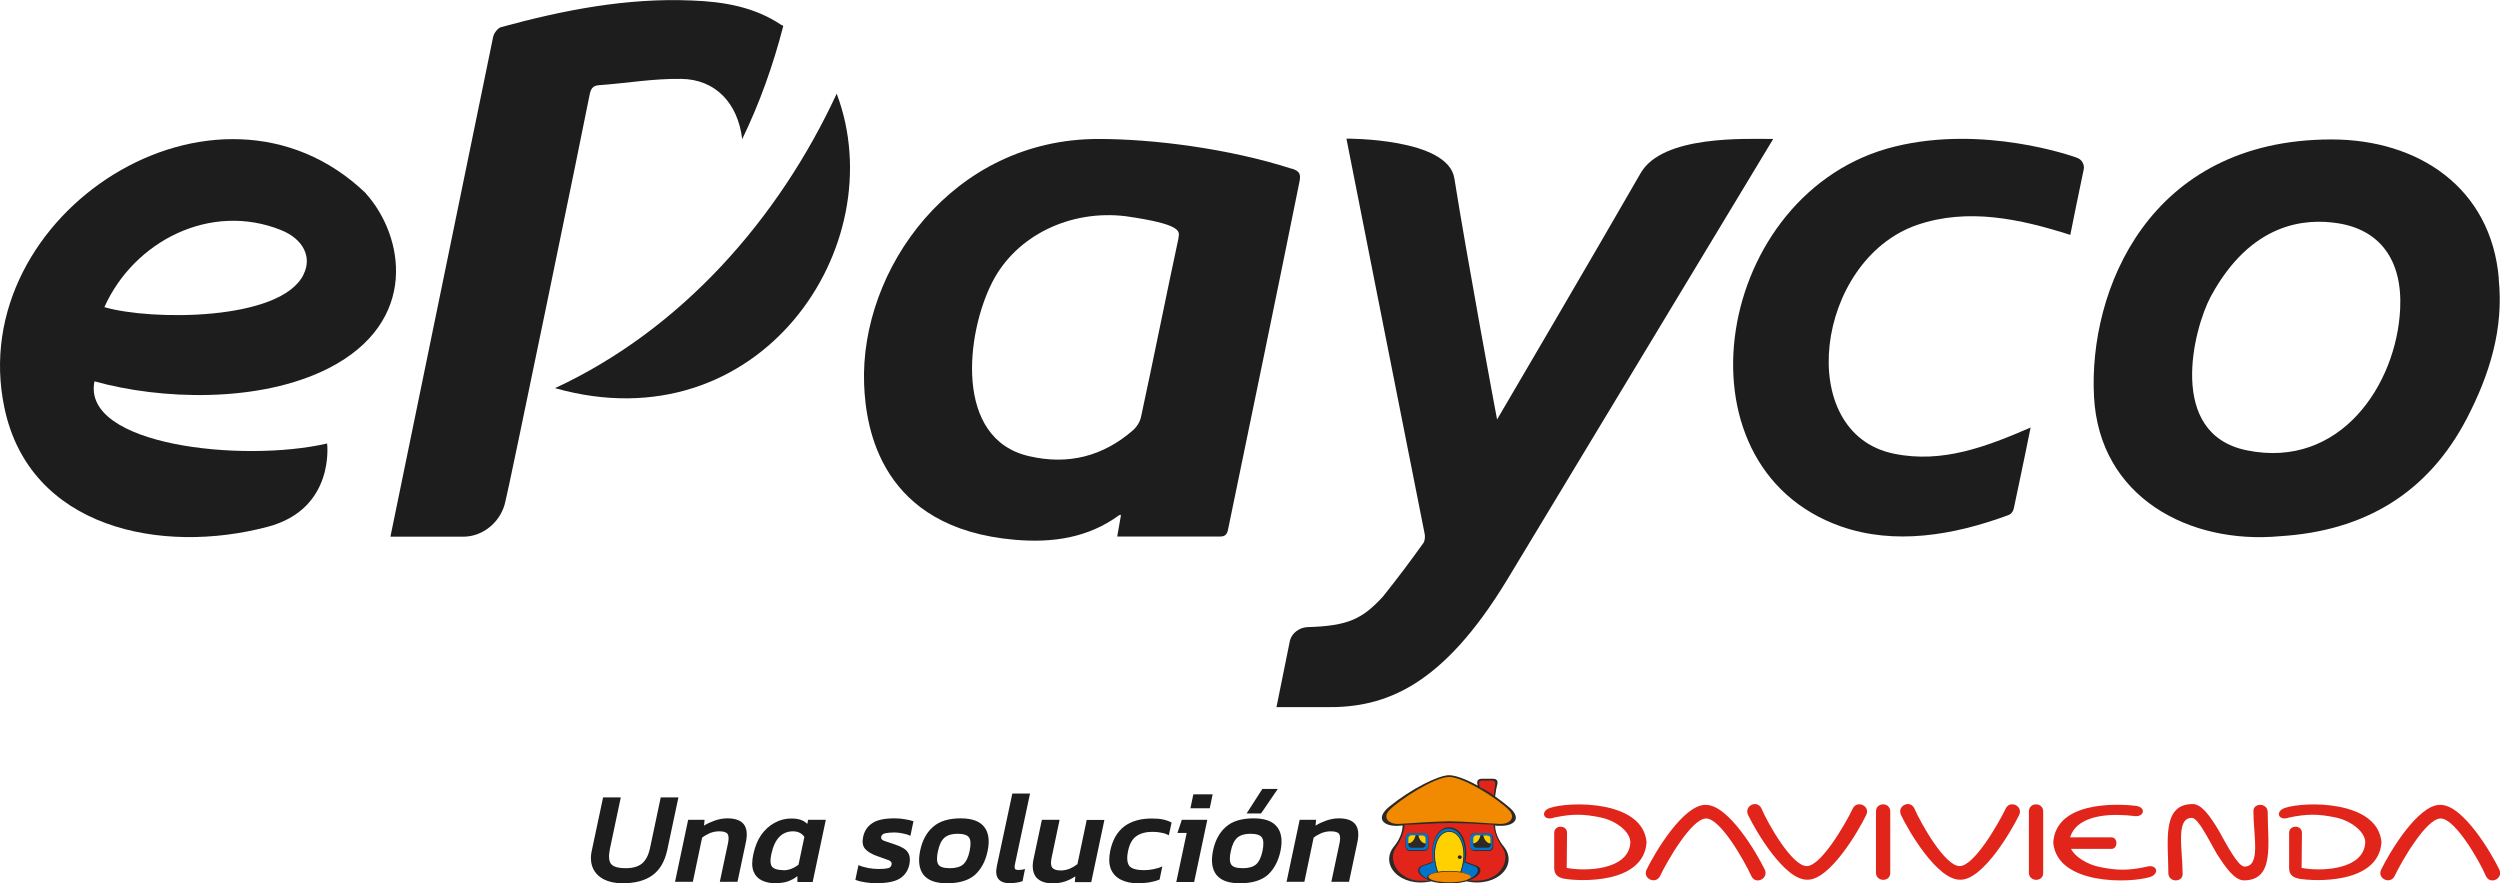 <svg xmlns="http://www.w3.org/2000/svg" id="Capa_2" viewBox="0 0 154 54.42"><defs><style>      .cls-1 {        fill: #f18a00;      }      .cls-1, .cls-2, .cls-3, .cls-4, .cls-5 {        fill-rule: evenodd;      }      .cls-2 {        fill: #0075c9;      }      .cls-6, .cls-5 {        fill: #2d2a26;      }      .cls-3, .cls-7 {        fill: #e1251b;      }      .cls-8 {        fill: #231f20;      }      .cls-4 {        fill: #ffd100;      }      .cls-9 {        fill: #1d1d1d;      }    </style></defs><g id="Capa_1-2" data-name="Capa_1"><path class="cls-9" d="M36.32,5.84c.07-.34.17-.56.56-.59,1.69-.12,3.39-.42,5.08-.39,2.09.02,3.49,1.47,3.76,3.71,1.08-2.23,1.91-4.56,2.53-6.97-.02-.02-.05-.05-.1-.05-1.67-1.13-3.58-1.45-5.55-1.52-4-.17-7.88.59-11.73,1.64-.2.05-.44.37-.49.59-.34,1.64-6.33,30.8-6.33,30.8h4.49c1.25,0,2.36-.96,2.6-2.21.05,0,4.91-23.56,5.18-25.01Z"></path><path class="cls-9" d="M51.54,5.77c-3.58,7.73-9.57,14.53-17.35,18.14,12.59,3.56,20.89-8.76,17.35-18.14Z"></path><path class="cls-9" d="M18.7,16.91c-1.4,2.87-9.4,2.85-12.27,2.01,1.82-4.07,6.55-6.5,10.9-4.74,1.33.54,1.91,1.64,1.37,2.72ZM22.53,11.9C13.37,3.12-2.24,13.16.27,25.11c1.55,7.44,9.67,9.08,16.22,7.34,4.17-1.1,3.66-5.13,3.66-5.13-5.23,1.2-15.14.12-14.33-3.83,4.03,1.13,10.14,1.37,14.43-.81,5.6-2.87,4.64-8.15,2.28-10.77Z"></path><path class="cls-9" d="M72.6,14.65c-.79,3.68-1.52,7.36-2.31,11.02-.07.32-.25.61-.47.81-1.87,1.64-4.03,2.18-6.43,1.62-4.64-1.06-3.88-7.58-2.26-10.73,1.47-2.87,4.81-4.47,8.22-4.05,3.41.49,3.34.91,3.24,1.33ZM79.59,10.4c-3.88-1.25-8.54-1.84-11.93-1.84-9.01,0-14.7,8.05-14.43,15.12.1,2.72,1.03,8.86,9.28,9.57,2.28.2,4.49-.1,6.41-1.5.02,0,.15-.12.12.05-.07.39-.22,1.25-.22,1.25h6.36c.39,0,.44-.27.49-.54,1.47-7.12,2.95-14.24,4.39-21.38.07-.42-.02-.59-.47-.74Z"></path><path class="cls-9" d="M138.4,27.74c-4.96-1.01-3.26-7.51-2.23-9.45,2.5-4.64,5.89-4.84,7.83-4.54,2.55.39,4,2.21,3.85,5.28-.22,4.64-3.68,9.89-9.45,8.71ZM153.93,17.18c-.47-5.62-4.96-8.59-10.31-8.59-11.27,0-14.97,9.33-14.63,15.83.32,6.23,5.89,9.13,11.46,8.61,5.2-.32,9.11-2.65,11.51-7.26,1.4-2.7,2.28-5.52,1.96-8.59Z"></path><path class="cls-9" d="M78.63,43.56l.83-4.1c.12-.47.59-.81,1.08-.83,2.53-.07,3.39-.52,4.64-1.87.96-1.2,1.69-2.18,2.5-3.31.1-.15.12-.42.07-.61-1.37-6.87-4.81-24.3-4.81-24.3,0,0,6.26-.05,6.65,2.45.76,4.79,2.55,14.46,2.63,14.85.22-.37,6.09-10.38,8.84-15.17,1.35-2.36,6.48-2.11,8.17-2.11-5.06,8.39-14.87,24.64-16.4,27.17-3.98,6.55-7.49,7.88-11.14,7.83h-3.07Z"></path><path class="cls-9" d="M125.09,26.31c-.34,1.72-1.01,4.86-1.03,4.96-.03.17-.12.39-.37.47-3.39,1.25-6.99,1.84-10.28.69-10.63-3.73-7.78-20.71,3.34-23.41,5.45-1.33,10.9.59,11.17.69.32.1.49.42.44.71-.2.93-.81,3.93-.83,4.05-3.07-.98-6.31-1.69-9.45-.61-6.26,2.18-7.61,12.84-1.4,14.09,2.97.61,5.69-.44,8.42-1.62Z"></path><path class="cls-7" d="M96.5,53.46c1.12.23,3.85.16,3.93-1.57,0-.68-.93-1.35-1.81-1.53-1.09-.23-1.78-.23-2.88,0-.67.25-.88-.39-.26-.59,1.17-.41,5.73-.5,5.95,2.12-.19,2.6-4.16,2.4-5.07,2.24-.36-.07-.62-.23-.62-.66v-2.17c0-.5.79-.5.79,0l-.02,2.17Z"></path><path class="cls-7" d="M105.09,50.42c-.88,0-2.38,2.6-2.83,3.54-.26.55-1.1.16-.83-.39.48-1,2.26-4.02,3.64-3.99,1.4-.02,3.16,2.99,3.64,3.99.26.55-.57.96-.83.39-.43-.94-1.9-3.54-2.78-3.54Z"></path><path class="cls-7" d="M111.3,53.35c.88,0,2.38-2.6,2.83-3.54.26-.55,1.1-.16.83.39-.48,1-2.26,4.04-3.64,3.99-1.4.02-3.16-2.99-3.64-3.99-.26-.57.57-.96.83-.39.4.94,1.88,3.54,2.78,3.54Z"></path><path class="cls-7" d="M116.44,49.99v3.79c0,.57-.88.55-.88-.02v-3.77c0-.59.88-.59.88,0Z"></path><path class="cls-7" d="M120.72,53.35c.88,0,2.38-2.6,2.83-3.54.26-.55,1.09-.16.83.39-.48,1-2.26,4.04-3.64,3.99-1.4.02-3.17-2.99-3.64-3.99-.26-.57.57-.96.83-.39.41.94,1.88,3.54,2.78,3.54Z"></path><path class="cls-7" d="M127.57,52.28c.26.52,1,.96,1.74,1.12,1.09.23,1.78.23,2.88,0,.67-.21.88.41.26.62-1.21.39-5.71.52-5.97-2.1.14-2.51,3.74-2.44,5.09-2.28.67.09.52.75-.17.62-.93-.11-3.4-.25-3.88,1.32h2.55c.4,0,.4.71,0,.71h-2.5Z"></path><path class="cls-7" d="M141.77,53.46c1.12.23,3.85.16,3.93-1.57,0-.68-.93-1.35-1.81-1.53-1.09-.23-1.78-.23-2.88,0-.67.25-.88-.39-.26-.59,1.16-.41,5.73-.5,5.95,2.12-.19,2.6-4.19,2.4-5.07,2.24-.36-.07-.62-.23-.62-.66v-2.17c0-.5.79-.5.79,0l-.02,2.17Z"></path><path class="cls-7" d="M150.34,50.42c-.88,0-2.38,2.6-2.83,3.54-.26.55-1.1.16-.83-.39.48-1,2.26-4.02,3.64-3.99,1.4-.02,3.16,2.99,3.64,3.99.26.55-.57.96-.83.39-.4-.94-1.9-3.54-2.78-3.54Z"></path><path class="cls-7" d="M125.86,49.99v3.79c0,.57-.88.55-.88-.02v-3.77c0-.59.88-.59.88,0Z"></path><path class="cls-7" d="M136.59,52.66c-.55-.96-1.17-2.26-1.57-2.28-1.02,0-.57,1.94-.57,3.47,0,.52-.88.52-.88-.07,0-1.94-.43-4.25,1.5-4.25.57,0,1.1.8,1.57,1.57.55.98,1.21,2.26,1.62,2.28,1.02,0,.55-1.89.55-3.42,0-.52.88-.52.88.07,0,1.94.45,4.2-1.47,4.2-.57,0-1.14-.82-1.62-1.57Z"></path><path class="cls-3" d="M86.49,50.68c.02.14,0,.73-.57,1.53-.59.89.33,2.37,2.21,2.01.4.14.86.16,1.14.16s.74-.02,1.14-.16c1.88.39,2.81-1.12,2.21-2.01-.57-.8-.57-1.39-.57-1.53h-5.57Z"></path><path class="cls-2" d="M89.27,54.38c-1.83-.05-2.17-.84-1.67-1.03.29-.09.69-.27.69-.27-.19-.91.12-2.08.98-2.08s1.17,1.21.98,2.1c0,0,.38.14.69.25.48.18.17.98-1.67,1.03Z"></path><path class="cls-4" d="M88.58,53.74c-.48-1.3-.05-2.53.69-2.53s1.19,1.19.69,2.53c0,0-.24-.05-.71-.05-.36,0-.67.05-.67.05Z"></path><path class="cls-1" d="M89.27,54.4c.74,0,1.33-.16,1.33-.37s-.57-.37-1.33-.37-1.31.16-1.31.37.57.37,1.31.37Z"></path><path class="cls-2" d="M86.85,51.32h.88c.14,0,.26.11.26.25v.57c0,.14-.12.25-.26.25h-.88c-.14,0-.26-.11-.26-.25v-.57c0-.14.12-.25.26-.25Z"></path><path class="cls-6" d="M86.94,51.45h.69c.12,0,.19.09.19.18v.41c0,.09-.1.18-.19.18h-.69c-.1,0-.19-.09-.19-.18v-.41c0-.09.07-.18.19-.18Z"></path><path class="cls-4" d="M87.82,51.96c-.31-.02-.43-.39-.45-.5h.26c.12,0,.19.09.19.18v.32Z"></path><path class="cls-4" d="M87.2,51.45c-.02.09-.12.48-.45.5v-.32c0-.09.1-.18.19-.18h.26Z"></path><path class="cls-2" d="M90.82,51.32h.88c.14,0,.26.11.26.25v.57c0,.14-.12.25-.26.25h-.88c-.14,0-.26-.11-.26-.25v-.57c.02-.14.14-.25.26-.25Z"></path><path class="cls-6" d="M90.94,51.45h.71c.1,0,.19.09.19.18v.41c0,.09-.1.18-.19.18h-.71c-.1,0-.19-.09-.19-.18v-.41c0-.09.07-.18.19-.18Z"></path><path class="cls-4" d="M91.82,51.96c-.31-.02-.43-.39-.45-.5h.26c.1,0,.19.09.19.18v.32h0Z"></path><path class="cls-4" d="M91.2,51.45c-.02.09-.12.48-.45.5v-.32c0-.09.1-.18.19-.18h.26Z"></path><path class="cls-3" d="M91.11,48.46c-.1-.3-.12-.46.19-.46h.64c.38,0,.21.27.19.57-.05.39-.05.5-.05.5,0,0-.95-.59-.98-.62Z"></path><path class="cls-1" d="M89.27,50.66c-.95,0-2.28.09-3.12.14-.64.05-1.14-.43-.71-.87.93-.96,3.16-2.17,3.83-2.17.71,0,2.93,1.21,3.83,2.17.43.46,0,.87-.64.87-.71,0-2.24-.14-3.19-.14Z"></path><path class="cls-8" d="M89.8,52.8c0-.07.05-.11.12-.11s.12.05.12.11-.05.11-.12.11-.12-.05-.12-.11Z"></path><path class="cls-5" d="M89.27,53.65c-.38,0-.69.05-.69.05-.45-1.28-.05-2.46.69-2.46s1.14,1.21.69,2.46c0,0-.29-.05-.69-.05ZM89.96,53.74c.38.07.62.16.62.27,0,.18-.57.34-1.28.34s-1.31-.14-1.31-.34c0-.11.24-.23.62-.27,0,0,.4-.05.67-.05s.69.05.69.05ZM90.01,53.72c.48-1.32.02-2.53-.74-2.53s-1.21,1.21-.74,2.53c-.38.07-.62.18-.62.32,0,.05.02.09.07.11-.62-.25-.67-.68-.33-.8.29-.09.64-.23.64-.23-.19-.89.1-2.08.95-2.08s1.14,1.19.95,2.08c0,0,.36.14.64.23.33.11.29.52-.33.8.05-.05.07-.07.07-.11.05-.14-.21-.25-.57-.32ZM91.15,48.47c-.07-.27-.07-.39.17-.39h.55c.36,0,.21.25.19.53-.02.16-.02.3-.05.39-.26-.21-.57-.37-.86-.53ZM90.51,54.22c1.76.27,2.62-1.14,2.05-1.99-.43-.62-.55-1.14-.55-1.42-1.14-.07-1.95-.11-2.74-.11s-1.59.07-2.74.11c-.02.27-.12.78-.55,1.42-.57.84.29,2.28,2.05,1.99-.74-.27-.83-.73-.45-.89.29-.11.69-.25.69-.25-.19-.91.14-2.12,1-2.12s1.19,1.21,1,2.12c0,0,.4.14.69.25.4.16.31.62-.45.89ZM89.27,50.59c-1,.02-1.93.09-3.05.16-.69.05-1.07-.39-.64-.84.64-.66,2.81-2.05,3.69-2.05s3.05,1.37,3.69,2.05c.43.46.05.89-.64.84-1.12-.07-2.05-.14-3.05-.16ZM91.03,48.4s-.02-.05-.02-.09c-.05-.16,0-.34.29-.34h.64c.38,0,.33.25.26.5-.05.18-.07.39-.1.59,0,0,.52.37.81.62.93.75.33,1.23-.55,1.19-.1,0-.17,0-.26-.02,0,.25.07.71.48,1.23,1.02,1.16-.33,2.62-2.24,2.21-.31.09-.81.14-1.09.14s-.79-.05-1.09-.14c-1.9.41-3.26-1.05-2.24-2.21.4-.52.48-.98.48-1.23l-.26.02c-.88.05-1.48-.43-.55-1.19,1.36-1.1,3.02-1.92,3.64-1.92.4-.02,1.07.23,1.81.64Z"></path><path class="cls-6" d="M87.73,52.42h-.88c-.14,0-.26-.11-.26-.25v-.57c0-.14.12-.25.26-.25h.88c.14,0,.26.11.26.25v.57c0,.14-.12.25-.26.25ZM86.85,51.34c-.14,0-.24.09-.24.23v.57c0,.14.12.23.24.23h.88c.14,0,.24-.11.24-.23v-.57c0-.14-.12-.23-.24-.23h-.88Z"></path><path class="cls-6" d="M91.72,52.42h-.88c-.14,0-.26-.11-.26-.25v-.57c0-.14.12-.25.26-.25h.88c.14,0,.26.11.26.25v.57c0,.14-.12.25-.26.25ZM90.82,51.34c-.14,0-.24.09-.24.23v.57c0,.14.1.23.24.23h.88c.14,0,.24-.11.24-.23v-.57c0-.14-.12-.23-.24-.23h-.88Z"></path><path class="cls-9" d="M38.35,54.41c-.45,0-.83-.08-1.15-.24-.31-.16-.54-.39-.68-.7-.13-.31-.16-.67-.06-1.1l.69-3.25h1.09l-.67,3.17c-.09.44-.07.75.07.93.14.17.44.26.91.26.44,0,.77-.1,1-.29.23-.2.39-.5.48-.9l.67-3.17h1.09l-.69,3.25c-.15.68-.44,1.2-.9,1.54-.45.33-1.07.5-1.86.5ZM41.58,54.33l.81-3.83h1.01l-.03.36c.18-.12.4-.22.65-.31.26-.09.52-.14.78-.14.97,0,1.35.48,1.15,1.45l-.52,2.46h-1.09l.51-2.4c.05-.26.04-.44-.03-.55-.08-.11-.25-.16-.52-.16-.2,0-.39.04-.57.11-.18.08-.34.17-.48.28l-.57,2.72h-1.09ZM47.78,54.41c-.33,0-.61-.06-.86-.18-.24-.12-.41-.31-.51-.57-.1-.27-.1-.62,0-1.06.1-.46.26-.85.48-1.17.23-.32.5-.57.82-.74.32-.18.66-.27,1.02-.27.22,0,.4.02.56.07.16.05.3.13.44.26l.05-.25h1.09l-.81,3.83h-.94v-.36c-.19.15-.4.26-.61.33-.21.07-.45.1-.72.1ZM48.25,53.61c.34,0,.65-.12.94-.35l.36-1.71c-.17-.23-.4-.34-.7-.34-.68,0-1.13.46-1.33,1.38-.09.39-.07.66.04.8.12.14.35.21.7.21ZM54.08,54.41c-.29,0-.55-.02-.8-.06-.25-.04-.44-.09-.59-.15l.19-.91c.17.08.37.13.6.18.23.04.45.06.65.06.27,0,.46-.02.58-.05.12-.03.19-.11.21-.22.03-.13-.04-.22-.2-.28-.16-.06-.39-.14-.7-.25-.33-.12-.57-.26-.73-.44-.15-.18-.19-.42-.12-.74.08-.37.27-.65.56-.84.29-.2.75-.3,1.37-.3.24,0,.46.02.66.06.2.03.37.07.51.12l-.19.9c-.13-.07-.29-.12-.47-.15-.18-.04-.35-.06-.51-.06-.23,0-.42.02-.57.05-.14.03-.22.1-.25.21-.02.12.04.2.17.25.13.05.35.12.65.22.43.14.7.3.82.49.13.19.16.44.1.74-.08.38-.27.67-.58.87-.3.19-.76.29-1.37.29ZM58.33,54.41c-.68,0-1.16-.17-1.44-.52-.27-.35-.34-.84-.21-1.48.13-.64.4-1.13.79-1.47.39-.35.96-.53,1.71-.53.69,0,1.18.18,1.45.53.27.34.34.84.21,1.47-.13.64-.4,1.13-.78,1.48-.39.34-.96.52-1.73.52ZM58.53,53.48c.35,0,.62-.08.8-.23.18-.16.32-.44.4-.83.08-.39.07-.67-.03-.82-.1-.16-.34-.24-.72-.24-.34,0-.61.08-.8.24-.18.16-.32.43-.4.82-.09.39-.08.67.02.83.1.16.34.23.72.23ZM62.24,54.41c-.71,0-.99-.36-.83-1.08l.95-4.45h1.09l-.93,4.36c-.03.13-.02.23,0,.28.04.05.12.07.23.07.14,0,.27-.02.39-.06l-.15.75c-.23.08-.48.12-.75.12ZM64.8,54.41c-.44,0-.77-.13-.98-.38-.2-.26-.26-.64-.15-1.13l.51-2.4h1.09l-.5,2.38c-.05.26-.04.45.05.57.09.11.26.17.53.17.19,0,.37-.04.55-.11.18-.08.33-.17.47-.28l.57-2.72h1.09l-.81,3.83h-1.01l.03-.36c-.19.13-.4.24-.64.32-.24.08-.51.12-.81.12ZM70.08,54.41c-.41,0-.76-.08-1.05-.23-.29-.15-.49-.37-.61-.67-.11-.3-.12-.66-.03-1.1.14-.67.43-1.17.86-1.5.44-.33,1-.49,1.71-.49.27,0,.5.02.68.06.19.04.37.1.53.19l-.17.78c-.12-.06-.26-.12-.44-.15-.17-.04-.35-.06-.56-.06-.41,0-.74.09-.99.26-.25.17-.43.47-.52.92-.09.41-.06.71.06.9.13.19.45.28.94.28.19,0,.38-.02.57-.06.19-.04.37-.09.54-.17l-.17.81c-.4.16-.85.23-1.36.23ZM73.33,49.79l.18-.86h1.19l-.18.86h-1.19ZM72.46,54.33l.64-3.02h-.57l.27-.81h1.57l-.81,3.83h-1.09ZM76.79,50.11l.97-1.51h.95l-1.03,1.51h-.88ZM76.37,54.41c-.68,0-1.16-.17-1.44-.52-.27-.35-.34-.84-.21-1.48s.4-1.13.79-1.47c.39-.35.96-.53,1.71-.53.7,0,1.18.18,1.45.53.27.34.34.84.21,1.47s-.4,1.13-.78,1.48c-.39.34-.96.52-1.73.52ZM76.57,53.48c.35,0,.62-.08.8-.23.18-.16.32-.44.4-.83.08-.39.07-.67-.03-.82-.1-.16-.34-.24-.72-.24-.34,0-.61.08-.8.24-.18.16-.32.43-.4.82-.09.39-.08.67.02.83.1.16.34.23.72.23ZM79.25,54.33l.81-3.83h1.01l-.03.36c.18-.12.4-.22.65-.31.26-.09.52-.14.78-.14.97,0,1.35.48,1.15,1.45l-.52,2.46h-1.09l.51-2.4c.05-.26.04-.44-.03-.55-.08-.11-.25-.16-.52-.16-.2,0-.39.04-.57.11-.18.08-.34.17-.48.28l-.57,2.72h-1.09Z"></path></g></svg>